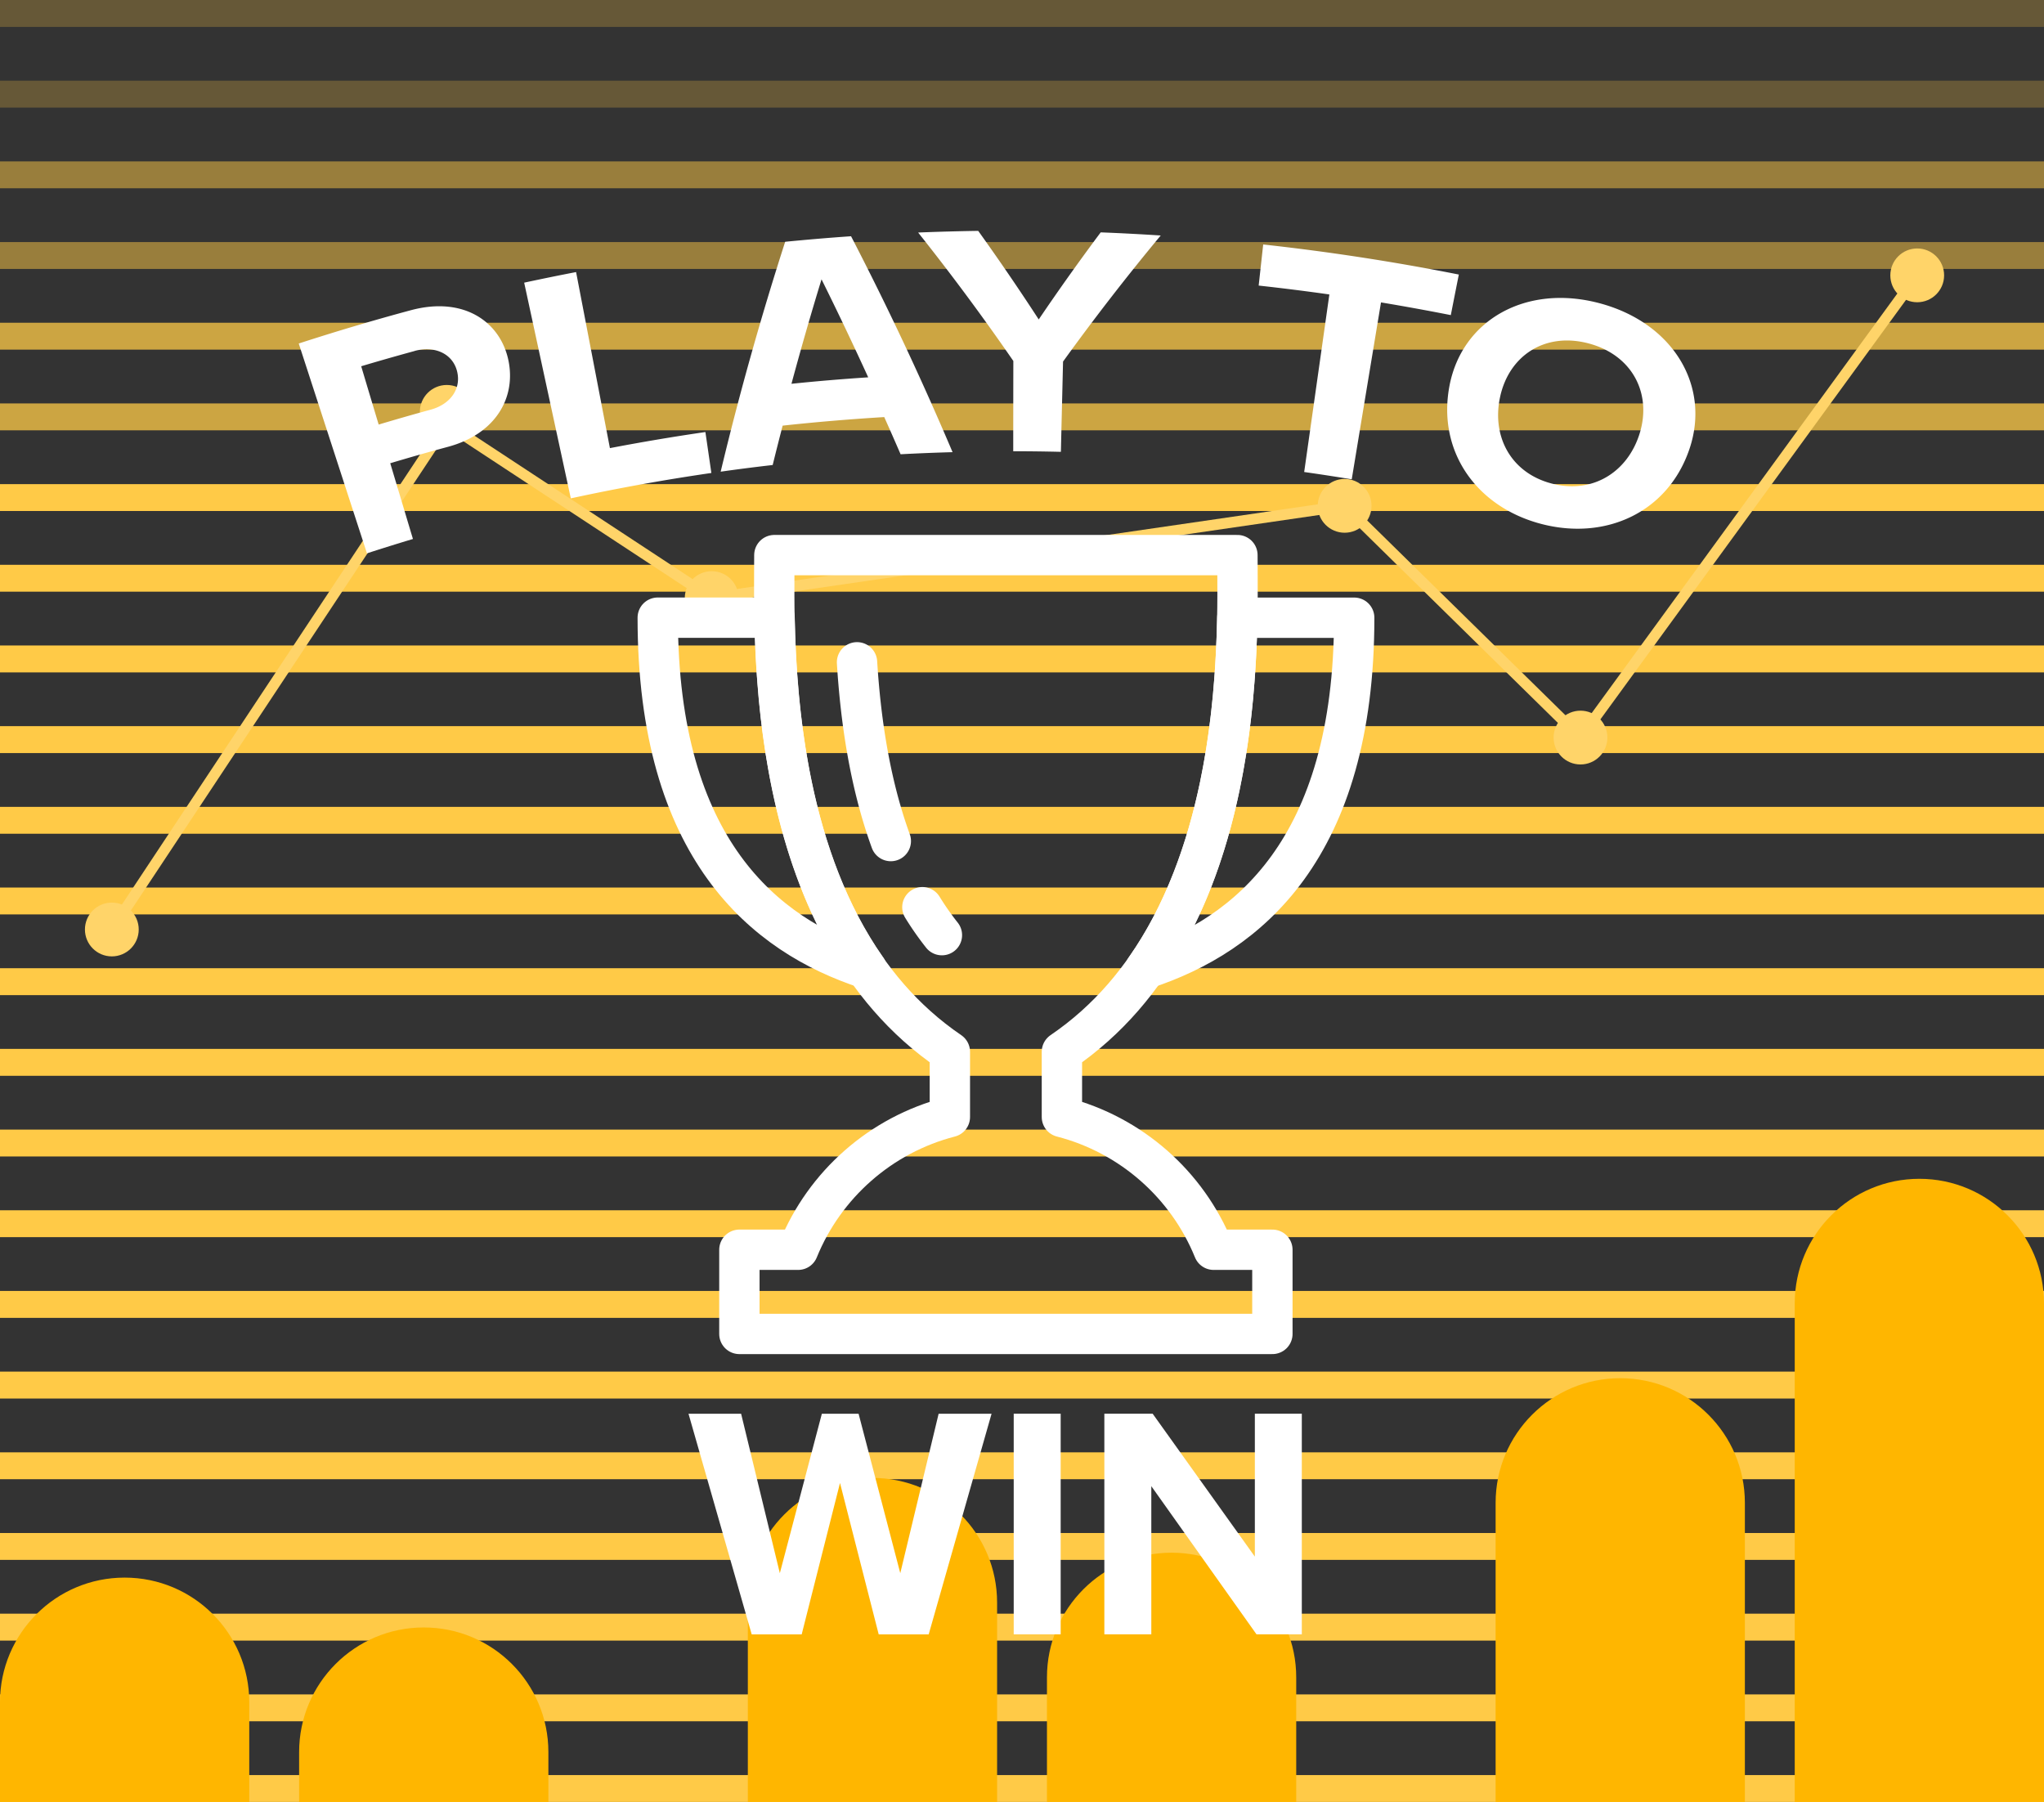 <svg xmlns="http://www.w3.org/2000/svg" width="380" height="335" viewBox="0 0 380 335"><rect x="0" y="0" width="380" height="335" fill="#333333" stroke="none"/><path d="M0 330h380v5H0zM0 315h380v5H0zM0 300h380v5H0zM0 285h380v5H0zM0 270h380v5H0zM0 255h380v5H0zM0 240h380v5H0zM0 225h380v5H0zM0 210h380v5H0zM0 195h380v5H0zM0 180h380v5H0zM0 165h380v5H0zM0 150h380v5H0zM0 135h380v5H0zM0 120h380v5H0zM0 105h380v5H0zM0 90h380v5H0z" style="fill:#ffca47;stroke-width:0"/><path d="M0 75h380v5H0zM0 60h380v5H0z" style="fill:#ffca47;opacity:.75;stroke-width:0"/><path d="M0 45h380v5H0zM0 30h380v5H0z" style="fill:#ffca47;opacity:.5;stroke-width:0"/><path d="M0 15h380v5H0zM0 0h380v5H0z" style="fill:#ffca47;opacity:.25;stroke-width:0"/><circle cx="356.43" cy="51.19" r="5" style="fill:#ffd469;stroke-width:0"/><circle cx="293.83" cy="137.12" r="5" style="fill:#ffd469;stroke-width:0"/><circle cx="249.98" cy="94.04" r="5" style="fill:#ffd469;stroke-width:0"/><circle cx="132.31" cy="111.19" r="5" style="fill:#ffd469;stroke-width:0"/><circle cx="83.06" cy="76.57" r="5" style="fill:#ffd469;stroke-width:0"/><circle cx="20.79" cy="172.8" r="5" style="fill:#ffd469;stroke-width:0"/><path d="m20.79 172.8 62.27-93.99 49.25 32.38 117.67-17.15 43.85 43.08 62.6-85.93" style="fill:none;stroke:#ffd469;stroke-linecap:round;stroke-miterlimit:10;stroke-width:2px"/><path d="M101.95 335H55.61v-9.27c0-12.8 10.37-23.17 23.17-23.17s23.17 10.37 23.17 23.17V335ZM46.34 335H0v-18.54c0-12.79 10.37-23.17 23.17-23.17s23.17 10.37 23.17 23.17V335ZM185.37 335h-46.34v-37.07c0-12.8 10.37-23.17 23.17-23.17s23.17 10.37 23.17 23.17V335ZM240.98 335h-46.34v-23.17c0-12.8 10.37-23.17 23.17-23.17s23.17 10.37 23.17 23.17V335ZM324.39 335h-46.34v-55.61c0-12.8 10.37-23.17 23.17-23.17s23.17 10.37 23.17 23.17V335ZM380 335h-46.34v-92.68c0-12.8 10.37-23.17 23.17-23.17S380 229.52 380 242.32V335Z" style="fill:#ffb600;stroke-width:0"/><path d="M230.03 114.84c-.33 17.11-2.68 44.72-17.08 65.25 18.87-6.2 38.81-22.18 38.81-65.25h-21.72ZM161.08 180.08c-14.4-20.53-16.75-48.13-17.08-65.25h-21.72c0 43.07 19.93 59.05 38.81 65.25Z" style="fill:none;stroke:#fff;stroke-linejoin:round;stroke-width:7.5px"/><path d="M225.63 232.34c-4.91-12.11-15.36-21.37-28.21-24.68v-12.12c34.72-23.61 32.63-77.07 32.63-92.34h-86.09c0 15.27-2.08 68.74 32.63 92.34v12.12c-12.84 3.31-23.29 12.57-28.21 24.68h-10.92v15.65h99.09v-15.65h-10.92Z" style="fill:none;stroke:#fff;stroke-linejoin:round;stroke-width:7.5px"/><path d="M165.61 156.36c-4.04-11.1-5.65-23.11-6.28-33.23m15.78 50.72a53.56 53.56 0 0 1-3.63-5.19" style="fill:none;stroke:#fff;stroke-linecap:round;stroke-linejoin:round;stroke-width:7.5px"/><path d="M55.54 63.86c6.91-2.24 13.86-4.31 20.85-6.19 9.79-2.62 16.5 2.1 18.08 9.1 1.57 6.98-2.19 13.89-11.23 16.31-3.57.96-7.14 1.98-10.69 3.04 1.41 4.69 2.81 9.39 4.22 14.08-2.86.86-5.71 1.75-8.55 2.67-4.23-13-8.45-26.01-12.68-39.01Zm21.55 1.39c-3.32.91-6.63 1.85-9.94 2.84 1.08 3.61 2.16 7.23 3.25 10.84 3.21-.96 6.44-1.89 9.67-2.77 3.59-.98 5.74-3.81 4.9-7.15-.83-3.28-4.18-4.78-7.88-3.77ZM97.45 52.55c3.21-.69 6.43-1.35 9.65-1.97 2.1 10.91 4.19 21.82 6.29 32.73 5.9-1.13 11.82-2.13 17.75-2.99l1.11 7.61c-8.75 1.27-17.46 2.84-26.13 4.72l-8.67-40.1ZM164.38 77.54c-6.3.38-12.6.91-18.88 1.59-.63 2.44-1.25 4.88-1.85 7.32-3.23.37-6.45.78-9.67 1.24 3.42-14.29 7.42-28.55 11.99-42.74 4.08-.4 8.16-.75 12.25-1.03a576.975 576.975 0 0 1 18.87 40.14c-3.22.09-6.44.22-9.66.39-1-2.31-2.01-4.61-3.04-6.91Zm-17.24-6.19c4.75-.49 9.51-.89 14.27-1.2-2.79-6.1-5.68-12.18-8.68-18.22-1.98 6.46-3.84 12.94-5.59 19.42ZM188.39 67.11a433.803 433.803 0 0 0-17.7-23.88c3.72-.15 7.45-.25 11.17-.31 3.9 5.44 7.65 10.93 11.25 16.47 3.69-5.45 7.53-10.85 11.52-16.19 3.72.14 7.45.34 11.16.58-6.38 7.68-12.43 15.5-18.16 23.44-.13 5.59-.27 11.19-.4 16.78-2.95-.07-5.91-.11-8.86-.11 0-5.6.01-11.19.02-16.79ZM247.13 54.74c-4.37-.62-8.75-1.17-13.13-1.65l.84-7.64c12.18 1.34 24.32 3.2 36.37 5.59-.5 2.51-1 5.03-1.49 7.54-4.32-.85-8.65-1.64-12.98-2.36-1.81 10.96-3.63 21.92-5.44 32.89-2.94-.49-5.89-.94-8.84-1.36l4.68-33ZM297.29 56.35c13.72 3.62 20.74 15.35 16.82 27.05-3.93 11.74-15.46 17.19-27.62 13.99-12.09-3.19-19.36-13.59-17-25.75 2.35-12.11 14.15-18.88 27.8-15.29Zm-1.97 7.49c-8.18-2.15-14.74 2.34-16.41 9.83-1.66 7.45 1.97 14.23 9.55 16.22 7.58 2 14.16-2.08 16.39-9.38 2.24-7.34-1.35-14.51-9.53-16.67ZM156.17 275.68l-7.13 28.17h-9.29L128 262.83h9.78l7.2 29.64 7.81-29.64h6.83l7.75 29.64 7.13-29.64h9.84l-11.69 41.02h-9.29l-7.2-28.17ZM188.46 262.82h8.73v41.02h-8.73v-41.02ZM214.04 276.29v27.55h-8.73v-41.02h8.98l19 26.57v-26.57h8.73v41.02h-8.42l-19.56-27.55Z" style="fill:#fff;stroke-width:0"/></svg>